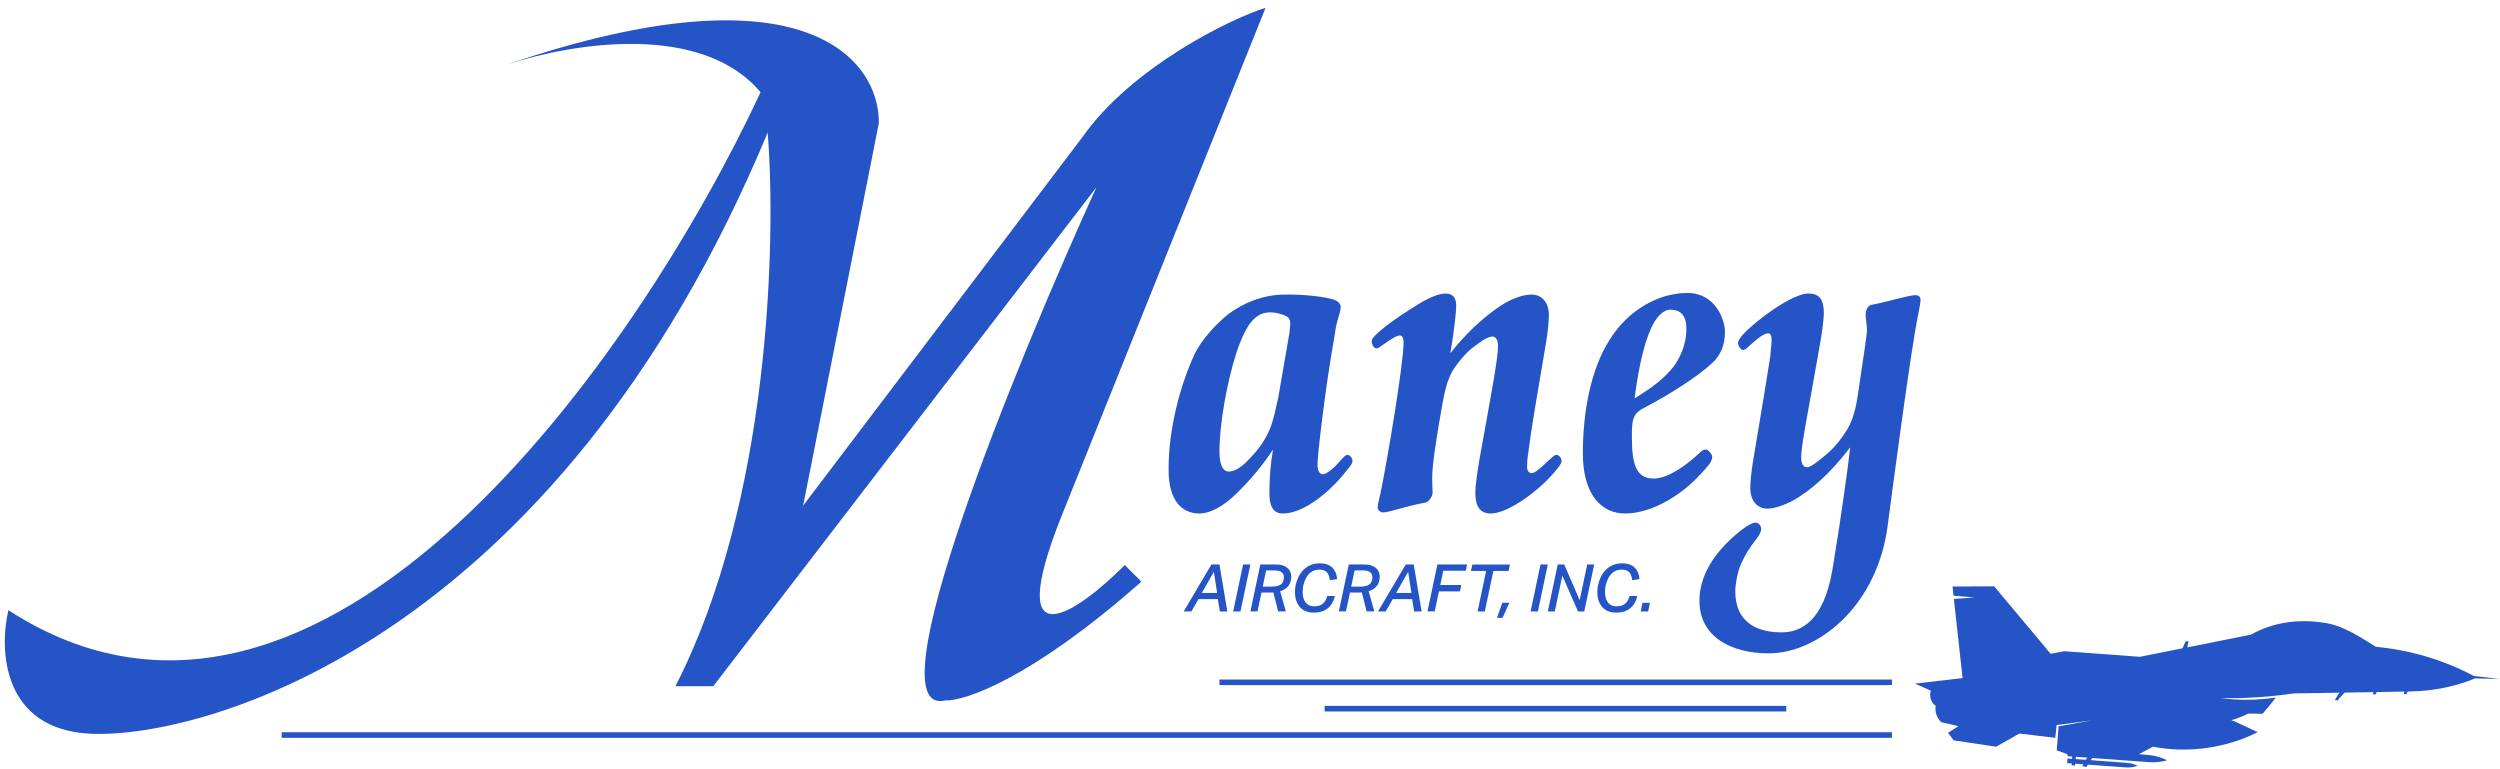 <svg width="260" height="80" viewBox="0 0 260 80" fill="none" xmlns="http://www.w3.org/2000/svg">
<path d="M51.549 7.119C51.942 6.974 52.364 6.828 52.813 6.682C83.833 -3.875 91.481 6.3 91.4 12.802L83.528 52.586L112.554 14.284C117.671 6.969 128.092 1.888 131.618 0.817L110.34 53.821C104.241 69.24 112.227 63.54 116.982 58.763L118.704 60.493C107.291 70.575 100.337 72.931 98.287 72.849C90.612 74.628 105.585 38.008 114.029 19.474L74.18 71.367H70.245C80.085 52.192 80.74 24.993 79.838 13.791C57.699 66.919 21.047 76.803 9.485 76.309C0.236 75.914 -0.108 67.579 0.876 63.46C33.543 84.612 66.637 36.361 79.099 9.591C72.998 2.348 59.764 4.425 52.812 6.683C52.395 6.825 51.974 6.971 51.548 7.12L51.549 7.119Z" fill="#2554C7"/>
<path d="M192.419 46.524C190.956 48.425 189.208 50.327 187.036 51.726C185.998 52.397 184.628 52.901 183.825 52.901C182.739 52.901 182.031 52.062 182.031 50.776C182.031 50.216 182.126 49.098 182.314 47.978C183.212 42.721 183.825 38.86 184.109 37.07C184.157 36.399 184.25 35.671 184.25 35.336C184.25 34.832 184.062 34.666 183.92 34.666C183.637 34.666 183.259 34.777 182.078 35.84C181.701 36.177 181.512 36.4 181.276 36.4C181.04 36.4 180.756 35.953 180.756 35.672C180.756 35.449 180.945 35.168 181.228 34.834C182.409 33.547 184.582 31.98 185.95 31.254C186.8 30.807 187.509 30.526 188.075 30.526C189.256 30.526 189.681 31.197 189.681 32.596C189.681 33.1 189.492 34.721 189.208 36.175C188.027 43 187.32 46.3 187.32 47.588C187.32 48.259 187.556 48.595 187.934 48.595C188.265 48.595 188.878 48.147 189.681 47.476C190.531 46.805 191.287 45.966 191.994 44.847C192.419 44.176 192.892 43.281 193.222 41.044C194.024 35.674 194.119 35.003 194.167 34.387C194.167 33.884 194.025 33.101 194.025 32.765C194.025 32.15 194.309 31.758 194.639 31.702C196.15 31.423 198.558 30.695 199.172 30.695C199.55 30.695 199.738 30.863 199.738 31.198C199.738 31.422 199.597 32.205 199.502 32.653C198.747 36.177 196.764 51.281 196.338 54.524C195.252 63.195 188.924 67.949 183.966 67.949C179.999 67.949 176.74 66.216 176.74 62.467C176.74 60.174 177.968 57.6 181.085 55.139C181.746 54.636 182.266 54.355 182.596 54.355C182.926 54.355 183.162 54.691 183.162 55.026C183.162 55.305 182.926 55.754 182.596 56.144C181.982 56.928 181.51 57.654 181.037 58.717C180.706 59.5 180.471 60.731 180.471 61.514C180.471 64.312 182.218 65.766 185.288 65.766C187.365 65.766 189.68 64.535 190.577 59.221C191.474 53.851 192.229 48.313 192.419 46.523V46.524Z" fill="#2554C7"/>
<path d="M177.649 48.425C177.083 49.096 176.515 49.712 175.713 50.44C173.636 52.23 171.18 53.404 169.008 53.404C166.599 53.404 164.616 51.502 164.616 47.138C164.616 42.774 165.466 38.355 167.402 35.335C169.196 32.427 172.312 30.468 175.477 30.468C178.451 30.468 179.396 33.321 179.396 34.496C179.396 35.783 179.019 36.902 178.026 37.797C176.563 39.14 173.918 40.873 170.942 42.44C170.47 42.664 170.093 43 169.95 43.392C169.714 43.839 169.714 44.79 169.714 45.406C169.714 48.259 170.139 49.769 171.981 49.769C173.492 49.769 175.381 48.37 176.657 47.195C176.988 46.859 177.177 46.748 177.413 46.748C177.649 46.748 178.074 47.252 178.074 47.531C178.074 47.755 177.933 48.091 177.649 48.425ZM169.999 41.433C171.415 40.538 173.116 39.476 174.248 37.853C175.146 36.455 175.382 35.224 175.382 34.161C175.382 32.707 174.673 32.204 173.728 32.204C173.208 32.204 172.69 32.596 172.312 33.099C171.651 33.938 170.66 36.231 169.999 41.434V41.433Z" fill="#2554C7"/>
<path d="M150.835 36.734C152.347 34.832 154.094 33.097 156.125 31.756C157.163 31.085 158.344 30.637 159.289 30.637C160.375 30.637 161.084 31.476 161.084 32.763C161.084 33.322 160.99 34.441 160.8 35.56C159.903 40.818 159.194 44.958 158.958 46.971C158.816 47.866 158.816 48.202 158.816 48.538C158.816 49.097 159.147 49.209 159.288 49.209C159.524 49.209 159.854 49.041 161.083 47.867C161.46 47.531 161.649 47.307 161.885 47.307C162.121 47.307 162.405 47.643 162.405 47.922C162.405 48.146 162.264 48.37 162.028 48.65C160.328 50.888 156.881 53.405 155.039 53.405C153.811 53.405 153.433 52.51 153.433 51.223C153.433 50.608 153.621 49.209 153.858 47.811C155.18 40.483 155.794 37.239 155.794 36.008C155.794 35.337 155.557 35.002 155.227 35.002C154.85 35.002 154.283 35.281 153.433 35.953C152.63 36.513 151.874 37.352 151.165 38.414C150.741 39.085 150.363 39.981 149.984 42.162C148.992 47.756 148.946 49.099 148.946 49.77C148.946 50.274 148.993 50.888 148.993 51.224C148.946 51.784 148.521 52.231 148.191 52.287C146.68 52.51 144.46 53.294 143.846 53.294C143.563 53.294 143.28 53.07 143.28 52.789C143.28 52.398 143.469 51.782 143.564 51.335C144.273 47.924 145.972 37.855 145.972 35.617C145.972 35.057 145.784 34.889 145.595 34.889C145.359 34.889 144.934 35.057 143.848 35.84C143.47 36.121 143.328 36.232 143.139 36.232C142.903 36.232 142.667 35.84 142.667 35.561C142.667 35.337 142.714 35.225 142.855 35.058C144.271 33.548 147.247 31.814 147.955 31.366C148.852 30.862 149.749 30.527 150.316 30.527C151.024 30.527 151.449 30.863 151.449 31.814C151.449 32.429 151.213 34.554 150.835 36.736V36.734Z" fill="#2554C7"/>
<path d="M132.395 46.748C131.403 48.258 130.318 49.601 128.76 51.167C127.154 52.79 125.737 53.405 124.745 53.405C123.045 53.405 121.487 52.23 121.534 48.706C121.534 44.567 122.762 40.036 124.179 36.959C124.935 35.281 126.635 33.546 127.768 32.651C129.374 31.476 131.31 30.693 133.388 30.637C135.891 30.582 138.063 30.918 138.818 31.197C139.291 31.421 139.432 31.645 139.432 31.98C139.432 32.428 139.101 33.099 138.912 34.161C138.628 36.12 138.298 37.351 137.542 43.279C137.117 46.692 137.022 47.866 137.022 48.313C137.022 49.096 137.306 49.32 137.588 49.32C137.825 49.32 138.486 48.984 139.383 47.921C139.714 47.585 139.903 47.306 140.139 47.306C140.376 47.306 140.659 47.642 140.659 47.921C140.659 48.145 140.517 48.369 140.282 48.649C139.573 49.601 138.676 50.551 137.826 51.279C136.267 52.62 134.709 53.404 133.386 53.404C132.489 53.404 132.017 52.733 132.017 51.334C132.017 49.544 132.158 48.145 132.394 46.748H132.395ZM132.962 41.209L134.095 34.664L134.19 33.77C134.19 33.21 134.049 33.042 133.765 32.875C133.34 32.651 132.632 32.483 132.113 32.483C131.452 32.483 130.838 32.707 130.271 33.322C129.704 33.882 129.09 35.169 128.571 36.734C127.578 39.866 126.824 44.118 126.824 46.971C126.824 48.705 127.39 49.041 127.768 49.041C128.382 49.041 129.043 48.649 129.799 47.866C130.792 46.859 131.358 46.075 131.83 45.125C132.396 44.118 132.775 42.048 132.964 41.209H132.962Z" fill="#2554C7"/>
<path d="M259.986 70.613L257.283 70.303C254.198 68.665 250.788 67.629 247.075 67.261C245.463 66.272 243.844 65.147 241.983 64.813C239.18 64.308 236.371 64.706 234.102 66.003L227.475 67.325L227.606 66.686L227.301 66.701C227.187 66.938 227.081 67.18 226.98 67.424L222.55 68.308L214.674 67.725L213.269 67.995L207.393 60.978L203.062 60.998L203.167 61.956C203.907 62.017 204.643 62.078 205.381 62.139L203.202 62.289L204.109 70.522L199.15 71.098C199.15 71.098 200.804 71.814 200.809 71.833C200.619 72.395 200.814 73.067 201.315 73.405C201.207 74.018 201.427 74.68 201.882 75.105L203.671 75.519L202.594 76.211L203.189 76.999L207.6 77.658L210.016 76.285L213.75 76.736L213.89 75.404L217.522 74.929L214.095 75.538L213.901 78.034L214.988 78.43L215.046 78.648L223.51 79.263C224.096 79.306 224.683 79.253 225.249 79.107L225.385 79.073C224.77 78.763 224.101 78.575 223.414 78.515L222.458 78.433C222.458 78.433 223.865 77.684 223.911 77.658C227.574 78.355 231.463 77.817 234.8 76.151C234.8 76.151 232.124 74.876 232.06 74.892C232.669 74.726 233.263 74.497 233.826 74.208L235.307 74.237C235.307 74.237 236.735 72.548 236.663 72.548C234.759 72.838 232.815 72.846 230.925 72.6C233.443 72.666 235.966 72.482 238.552 72.117C240.131 72.091 241.71 72.067 243.292 72.04L242.826 72.799L243.095 72.854L243.828 72.031C244.825 72.015 245.824 71.997 246.824 71.98L246.796 72.225L247.061 72.219L247.173 71.974C248.127 71.958 249.085 71.939 250.042 71.922L250.011 72.189L250.276 72.183L250.398 71.916C250.515 71.914 250.632 71.912 250.749 71.909C252.82 71.869 254.875 71.499 256.821 70.784C257 70.719 257.18 70.647 257.364 70.552L259.987 70.611L259.986 70.613Z" fill="#2554C7"/>
<path d="M240.79 66.729C240.756 66.75 240.436 66.603 240.436 66.603C240.445 66.3 240.423 65.996 240.371 65.699C240.35 65.672 239.981 65.623 239.981 65.623C239.935 65.511 239.815 65.438 239.695 65.434C239.543 65.427 239.394 65.524 239.337 65.665C239.28 65.807 239.323 65.981 239.436 66.08C239.445 66.08 239.375 66.807 239.375 66.807C238.947 66.547 238.676 66.048 238.69 65.547C238.363 65.442 237.977 65.551 237.754 65.813C237.532 66.075 237.485 66.473 237.641 66.779C237.603 66.718 236.865 66.555 236.865 66.555L236.943 65.842C236.231 65.882 235.523 65.98 234.826 66.134C236.552 65.225 238.596 64.839 240.593 65.014C240.935 65.044 241.273 65.091 241.61 65.153C241.369 65.695 241.096 66.221 240.79 66.728V66.729ZM245.073 66.983C245.426 67.061 245.785 67.115 246.148 67.143C245.041 66.306 243.777 65.698 242.447 65.341C242.46 65.713 242.388 66.09 242.239 66.431C242.239 66.431 243.582 66.598 243.601 66.588C243.613 66.379 243.644 66.172 243.692 65.969L243.839 65.983L244.001 66.369L244.15 66.251L244.275 66.275L244.258 66.647L244.362 66.847L244.499 66.876L244.603 66.711L245.009 66.725L245.074 66.98L245.073 66.983Z" fill="#2554C7"/>
<path d="M215.019 78.886C217.042 79.032 219.142 79.189 221.178 79.336C221.549 79.363 221.911 79.458 222.249 79.615L222.314 79.646C221.916 79.785 221.496 79.841 221.076 79.81L214.986 79.364L215.018 78.885L215.019 78.886Z" fill="#2554C7"/>
<path d="M215.526 78.524L215.449 79.592L215.802 79.614L215.908 78.535L215.526 78.524Z" fill="#2554C7"/>
<path d="M217.125 78.683L216.557 79.685L216.983 79.757L217.666 78.71L217.125 78.683Z" fill="#2554C7"/>
<path d="M196.762 70.672H126.822V71.251H196.762V70.672Z" fill="#2554C7"/>
<path d="M185.769 73.412H137.764V73.992H185.769V73.412Z" fill="#2554C7"/>
<path d="M196.763 76.153H29.293V76.732H196.763V76.153Z" fill="#2554C7"/>
<path d="M125.988 58.706H126.822L127.642 63.589H126.862L126.657 62.31H124.642L123.904 63.589H123.105L125.988 58.706ZM126.582 61.667L126.241 59.472L124.99 61.667H126.582Z" fill="#2554C7"/>
<path d="M129.282 58.706H130.04L129.008 63.589H128.25L129.282 58.706Z" fill="#2554C7"/>
<path d="M131.072 58.706H132.684C133.08 58.706 133.406 58.776 133.665 58.915C133.922 59.054 134.102 59.25 134.204 59.503C134.307 59.755 134.319 60.055 134.241 60.402C134.173 60.68 134.044 60.908 133.856 61.086C133.667 61.263 133.426 61.395 133.135 61.482L133.729 63.587H132.93L132.431 61.619C132.354 61.623 132.25 61.626 132.118 61.626H131.196L130.779 63.587H130.042L131.073 58.705L131.072 58.706ZM132.295 61.005C132.613 61.005 132.878 60.955 133.09 60.854C133.302 60.753 133.435 60.578 133.49 60.328C133.567 59.99 133.524 59.739 133.36 59.572C133.196 59.405 132.925 59.323 132.547 59.323H131.68L131.324 61.005H132.295Z" fill="#2554C7"/>
<path d="M134.688 61.852C134.663 61.514 134.685 61.179 134.753 60.847C134.812 60.559 134.907 60.281 135.037 60.013C135.167 59.744 135.335 59.503 135.54 59.288C135.744 59.074 135.99 58.904 136.277 58.776C136.564 58.649 136.892 58.585 137.261 58.585C137.822 58.585 138.253 58.732 138.552 59.026C138.852 59.321 139.024 59.721 139.064 60.226L138.306 60.342C138.265 59.972 138.16 59.696 137.992 59.514C137.823 59.332 137.564 59.241 137.213 59.241C136.885 59.241 136.607 59.321 136.379 59.481C136.151 59.641 135.97 59.846 135.836 60.096C135.702 60.346 135.604 60.612 135.545 60.889C135.496 61.117 135.471 61.356 135.474 61.606C135.476 61.856 135.516 62.093 135.596 62.314C135.676 62.535 135.805 62.714 135.982 62.85C136.159 62.987 136.396 63.056 136.693 63.056C137.084 63.056 137.386 62.957 137.598 62.761C137.81 62.565 137.953 62.306 138.026 61.981H138.831C138.759 62.319 138.631 62.619 138.449 62.881C138.268 63.142 138.027 63.346 137.729 63.492C137.43 63.639 137.066 63.712 136.633 63.712C136.2 63.712 135.851 63.626 135.573 63.455C135.295 63.284 135.084 63.059 134.941 62.779C134.797 62.498 134.713 62.19 134.688 61.852Z" fill="#2554C7"/>
<path d="M140.273 58.706H141.885C142.281 58.706 142.607 58.776 142.865 58.915C143.122 59.054 143.303 59.25 143.405 59.503C143.507 59.755 143.52 60.055 143.442 60.402C143.374 60.68 143.245 60.908 143.056 61.086C142.868 61.263 142.627 61.395 142.336 61.482L142.93 63.587H142.131L141.632 61.619C141.555 61.623 141.45 61.626 141.318 61.626H140.396L139.979 63.587H139.241L140.273 58.705V58.706ZM141.496 61.005C141.814 61.005 142.079 60.955 142.291 60.854C142.503 60.753 142.636 60.578 142.691 60.328C142.768 59.99 142.724 59.739 142.561 59.572C142.398 59.405 142.126 59.323 141.748 59.323H140.881L140.525 61.005H141.496Z" fill="#2554C7"/>
<path d="M146.196 58.706H147.029L147.849 63.589H147.07L146.865 62.31H144.849L144.111 63.589H143.312L146.196 58.706ZM146.79 61.667L146.448 59.472L145.198 61.667H146.79Z" fill="#2554C7"/>
<path d="M149.489 58.706H152.577L152.441 59.355H150.104L149.79 60.839H151.976L151.84 61.502H149.653L149.21 63.587H148.458L149.49 58.705L149.489 58.706Z" fill="#2554C7"/>
<path d="M154.558 59.377H152.98L153.124 58.708H157.031L156.895 59.377H155.31L154.422 63.589H153.67L154.558 59.377Z" fill="#2554C7"/>
<path d="M156.239 62.686H156.976L156.265 64.258H155.685L156.239 62.686Z" fill="#2554C7"/>
<path d="M160.214 58.706H160.972L159.941 63.589H159.182L160.214 58.706Z" fill="#2554C7"/>
<path d="M162.004 58.706H162.68L164.286 62.419L165.072 58.706H165.796L164.764 63.589H164.109L162.483 59.869L161.697 63.589H160.973L162.005 58.706H162.004Z" fill="#2554C7"/>
<path d="M166.134 61.852C166.108 61.514 166.13 61.179 166.199 60.847C166.258 60.559 166.353 60.281 166.482 60.013C166.612 59.744 166.78 59.503 166.985 59.288C167.19 59.074 167.435 58.904 167.722 58.776C168.01 58.649 168.337 58.585 168.707 58.585C169.267 58.585 169.697 58.732 169.998 59.026C170.299 59.321 170.469 59.721 170.51 60.226L169.751 60.342C169.711 59.972 169.605 59.696 169.437 59.514C169.268 59.332 169.009 59.241 168.658 59.241C168.33 59.241 168.052 59.321 167.824 59.481C167.596 59.641 167.416 59.846 167.281 60.096C167.147 60.346 167.05 60.612 166.991 60.889C166.941 61.117 166.917 61.356 166.919 61.606C166.921 61.856 166.962 62.093 167.042 62.314C167.122 62.535 167.25 62.714 167.427 62.85C167.604 62.987 167.842 63.056 168.138 63.056C168.53 63.056 168.832 62.957 169.044 62.761C169.255 62.565 169.398 62.306 169.471 61.981H170.277C170.204 62.319 170.076 62.619 169.895 62.881C169.713 63.142 169.472 63.346 169.174 63.492C168.876 63.639 168.511 63.712 168.078 63.712C167.645 63.712 167.296 63.626 167.02 63.455C166.742 63.284 166.531 63.059 166.387 62.779C166.244 62.498 166.159 62.19 166.135 61.852H166.134Z" fill="#2554C7"/>
<path d="M170.816 62.693H171.596L171.405 63.589H170.632L170.816 62.693Z" fill="#2554C7"/>
</svg>
